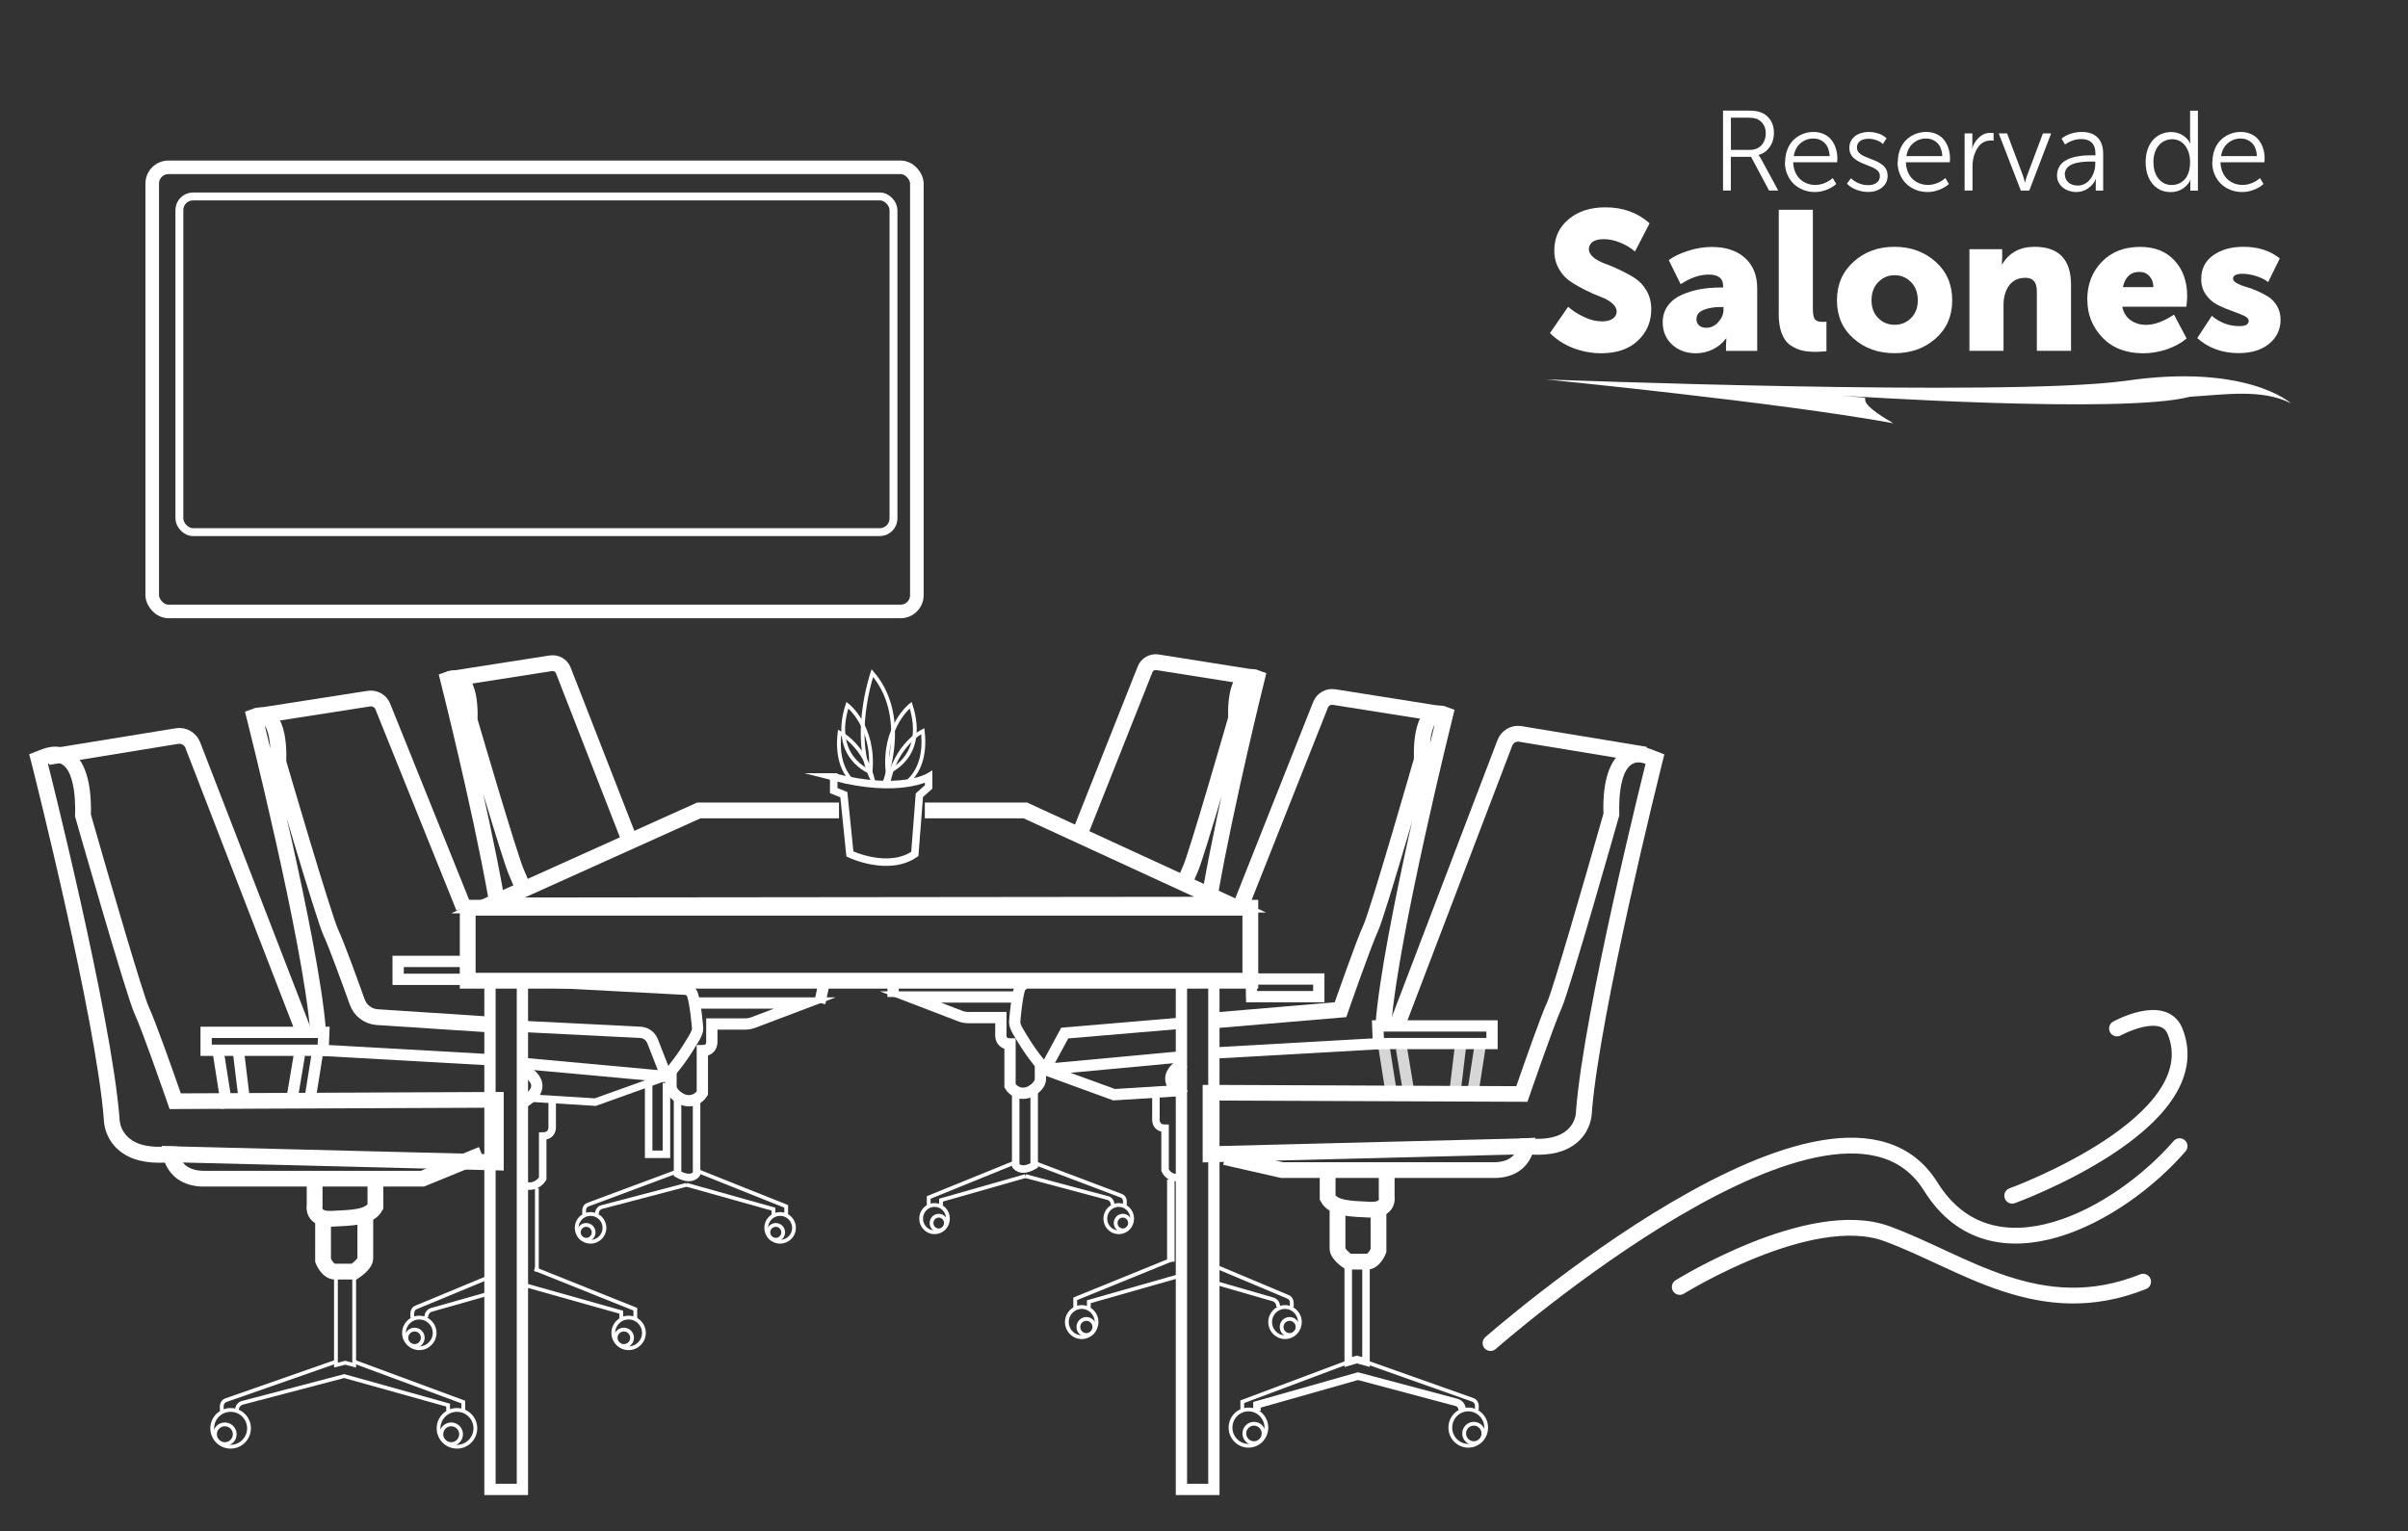 <?xml version="1.0" encoding="UTF-8"?><svg id="Capa_2" xmlns="http://www.w3.org/2000/svg" viewBox="0 0 305 194"><rect x="0" y="0" width="305" height="194" fill="#333333" stroke="none"/><defs><style>.cls-1{stroke-width:.48px;}.cls-1,.cls-2,.cls-3,.cls-4,.cls-5,.cls-6,.cls-7,.cls-8{fill:none;stroke:#fff;}.cls-1,.cls-3,.cls-4,.cls-5,.cls-6,.cls-7,.cls-8{stroke-miterlimit:10;}.cls-9{isolation:isolate;}.cls-2{stroke-linecap:round;stroke-linejoin:round;}.cls-2,.cls-7{stroke-width:2px;}.cls-4{stroke-width:1.72px;}.cls-5{stroke-width:.95px;}.cls-6{opacity:.8;}.cls-6,.cls-8{stroke-width:1.43px;}.cls-10{fill:#fff;stroke-width:0px;}</style></defs><g id="Grupo_161"><g id="Reserva_de_Salones" class="cls-9"><g class="cls-9"><path class="cls-10" d="M218.24,24.15v-10.14h3.08c.47,0,.84.02,1.12.07s.53.12.75.22c.47.22.83.55,1.1.98s.4.96.4,1.56c0,.68-.18,1.28-.54,1.79-.36.51-.83.85-1.41,1v.03c.08.09.17.22.28.4l2.21,4.08h-1.16l-2.28-4.27h-2.56v4.27h-.99ZM219.23,18.99h2.41c.61,0,1.09-.19,1.46-.58.36-.39.55-.9.55-1.54,0-.41-.09-.76-.28-1.08-.19-.31-.45-.54-.79-.7-.16-.06-.33-.11-.52-.14-.19-.03-.46-.04-.8-.04h-2.02v4.08Z"/><path class="cls-10" d="M226.11,20.54c0-.58.09-1.12.28-1.6s.45-.88.77-1.2c.33-.32.71-.57,1.14-.75s.9-.27,1.4-.27.92.09,1.31.27c.39.18.71.42.95.73.25.31.43.66.56,1.06.13.4.2.83.2,1.29,0,.11,0,.27-.03.49h-5.56c.01.45.1.85.25,1.22.15.37.36.67.61.91.25.24.55.42.88.55s.69.19,1.06.19c.4,0,.79-.08,1.17-.23s.73-.37,1.03-.64l.45.75c-.34.31-.75.56-1.24.74-.49.19-.97.28-1.45.28-.53,0-1.04-.09-1.51-.28-.47-.19-.88-.45-1.21-.78-.34-.33-.6-.73-.8-1.2-.2-.47-.29-.98-.29-1.53ZM227.19,19.78h4.55c-.01-.36-.08-.69-.19-.98-.11-.29-.26-.52-.45-.7-.19-.18-.4-.31-.64-.41s-.5-.14-.77-.14c-.63,0-1.17.2-1.63.59-.46.39-.75.94-.86,1.64Z"/><path class="cls-10" d="M233.93,23.27l.52-.69c.27.28.61.49,1,.65.39.16.79.23,1.2.23s.77-.1,1.05-.31.41-.49.41-.86c0-.17-.04-.33-.13-.47-.09-.14-.21-.26-.36-.36-.15-.1-.32-.19-.51-.28-.19-.09-.4-.17-.61-.25-.21-.08-.43-.17-.64-.26-.21-.09-.41-.19-.61-.31-.19-.12-.37-.25-.52-.4s-.27-.32-.36-.53c-.09-.21-.13-.44-.13-.69,0-.42.11-.79.34-1.1.23-.31.53-.54.89-.69.37-.15.78-.23,1.23-.23.43,0,.84.07,1.23.2.39.13.73.33,1.02.6l-.46.73c-.21-.21-.48-.37-.82-.49-.34-.12-.67-.18-1.01-.18-.27,0-.51.04-.72.11-.21.07-.39.2-.53.37-.14.17-.21.39-.21.64,0,.18.04.34.13.48s.21.26.36.37c.15.1.32.2.51.28.19.09.4.17.61.25.21.08.43.17.65.26.22.09.42.19.62.31.2.12.37.25.52.39.15.14.27.32.36.53.09.21.13.44.13.7,0,.6-.23,1.09-.69,1.47-.46.39-1.05.58-1.77.58-.51,0-1-.09-1.48-.27-.48-.18-.89-.44-1.22-.79Z"/><path class="cls-10" d="M240.38,20.54c0-.58.09-1.12.28-1.6s.45-.88.77-1.2c.33-.32.71-.57,1.14-.75s.9-.27,1.4-.27.92.09,1.31.27c.39.18.71.42.95.73.25.31.43.66.56,1.06.13.4.2.83.2,1.29,0,.11,0,.27-.03.49h-5.56c.01.45.1.85.25,1.22.15.37.36.67.61.91.25.24.55.42.88.55s.69.19,1.06.19c.4,0,.79-.08,1.17-.23s.73-.37,1.03-.64l.45.75c-.34.31-.75.56-1.24.74-.49.19-.97.28-1.45.28-.53,0-1.04-.09-1.51-.28-.47-.19-.88-.45-1.21-.78-.34-.33-.6-.73-.8-1.2-.2-.47-.29-.98-.29-1.53ZM241.46,19.78h4.55c-.01-.36-.08-.69-.19-.98-.11-.29-.26-.52-.45-.7-.19-.18-.4-.31-.64-.41s-.5-.14-.77-.14c-.63,0-1.17.2-1.63.59-.46.39-.75.94-.86,1.64Z"/><path class="cls-10" d="M248.84,24.15v-7.25h.98v1.34c0,.09,0,.19-.01.28,0,.1-.02.17-.03.21v.08s.01,0,.01,0c.19-.58.49-1.05.9-1.42.41-.37.88-.56,1.43-.56.15,0,.28.01.39.04v.96c-.06-.02-.18-.03-.36-.03-.31,0-.6.07-.87.2-.26.13-.48.31-.65.53-.17.22-.32.48-.44.76s-.21.58-.27.88c-.05.3-.08.6-.08.9v3.07h-.99Z"/><path class="cls-10" d="M253.17,16.9h1.05l2,5.33c.04.1.08.23.12.38s.07.26.1.36l.03.14h.03c.09-.35.17-.64.26-.88l2-5.33h1.04l-2.77,7.25h-1.07l-2.8-7.25Z"/><path class="cls-10" d="M260.55,22.21c0-.33.06-.63.18-.89.12-.27.27-.48.45-.66.18-.17.41-.32.68-.45.27-.13.53-.23.78-.29s.54-.12.85-.16c.31-.04.57-.06.79-.07.21,0,.44-.01.69-.01h.44v-.2c0-.34-.04-.63-.13-.87-.09-.24-.22-.44-.38-.58-.17-.14-.35-.24-.56-.31s-.45-.1-.72-.1c-.36,0-.72.06-1.07.18-.36.12-.69.29-.99.51l-.44-.75c.29-.25.67-.45,1.13-.61s.95-.23,1.43-.23c.88,0,1.55.24,2.01.71.46.48.7,1.17.7,2.08v4.64h-.94v-.85c0-.1,0-.21,0-.31s.01-.18.02-.23v-.07s-.02,0-.02,0c-.2.46-.51.85-.96,1.17-.44.31-.94.47-1.5.47-.31,0-.61-.05-.9-.14-.29-.09-.55-.22-.78-.4s-.42-.4-.56-.67-.21-.58-.21-.92ZM261.54,22.12c0,.17.03.34.1.51s.17.31.3.44c.13.13.3.24.52.32.21.08.45.12.71.12s.53-.05.77-.16c.24-.11.45-.25.62-.43.18-.18.33-.39.45-.62.12-.23.22-.48.28-.73.06-.25.1-.51.1-.77v-.33h-.42c-.16,0-.3,0-.42,0-.12,0-.28,0-.47.02-.19.01-.36.03-.51.05-.15.02-.31.05-.5.09-.19.04-.35.09-.49.14-.14.05-.28.12-.42.21-.14.08-.25.18-.34.29-.09.11-.16.23-.22.38s-.08.31-.08.48Z"/><path class="cls-10" d="M271.77,20.52c0-.57.08-1.09.24-1.56.16-.47.38-.87.67-1.2.29-.33.63-.58,1.03-.76.4-.18.84-.27,1.31-.27.51,0,.98.13,1.41.39.43.26.76.6.98,1.04h.03c-.03-.16-.04-.35-.04-.55v-3.59h.99v10.14h-.96v-.83c0-.09,0-.18,0-.27,0-.09.02-.15.03-.19v-.06s-.02,0-.02,0c-.21.45-.54.81-.98,1.1-.44.29-.95.43-1.55.43-.63,0-1.18-.16-1.66-.49-.48-.32-.84-.77-1.1-1.35s-.38-1.24-.38-1.98ZM272.76,20.52c0,.88.21,1.59.64,2.12s.98.8,1.67.8c.32,0,.61-.06.88-.17.27-.11.52-.29.74-.51.22-.23.4-.54.52-.92.13-.39.19-.83.19-1.33,0-.29-.03-.58-.09-.85-.06-.28-.15-.54-.27-.78s-.27-.46-.45-.64c-.18-.18-.39-.33-.65-.44-.25-.11-.53-.16-.83-.16-.32,0-.62.07-.91.2s-.54.32-.75.56c-.21.24-.38.55-.51.91-.12.37-.19.78-.19,1.23Z"/><path class="cls-10" d="M280.23,20.54c0-.58.09-1.12.28-1.6s.45-.88.77-1.2c.33-.32.71-.57,1.14-.75s.9-.27,1.4-.27.92.09,1.31.27c.39.18.71.42.95.73.25.31.43.66.56,1.06.13.4.2.83.2,1.29,0,.11,0,.27-.03.49h-5.56c.01.45.1.85.25,1.22.15.37.36.67.61.91.25.24.55.42.88.55s.69.19,1.06.19c.4,0,.79-.08,1.17-.23s.73-.37,1.03-.64l.45.75c-.34.31-.75.56-1.24.74-.49.19-.97.28-1.45.28-.53,0-1.04-.09-1.51-.28-.47-.19-.88-.45-1.21-.78-.34-.33-.6-.73-.8-1.2-.2-.47-.29-.98-.29-1.53ZM281.31,19.78h4.55c-.01-.36-.08-.69-.19-.98-.11-.29-.26-.52-.45-.7-.19-.18-.4-.31-.64-.41s-.5-.14-.77-.14c-.63,0-1.17.2-1.63.59-.46.39-.75.94-.86,1.64Z"/></g><g class="cls-9"><path class="cls-10" d="M196.32,42.2l2.3-3.33c.57.5,1.24.93,2.02,1.3.78.37,1.54.55,2.28.55.58,0,1.04-.12,1.36-.35s.49-.53.49-.9-.2-.74-.59-1.06c-.39-.33-.88-.6-1.46-.81s-1.22-.5-1.9-.84c-.68-.34-1.32-.7-1.9-1.09-.58-.38-1.07-.91-1.46-1.59s-.59-1.45-.59-2.34c0-1.63.6-2.95,1.81-3.96,1.21-1.01,2.76-1.51,4.66-1.51,2.22,0,4.08.67,5.6,2.02l-1.85,3.58c-.52-.45-1.13-.83-1.85-1.12-.72-.3-1.42-.45-2.1-.45-.63,0-1.11.12-1.42.35s-.47.54-.47.92.2.73.59,1.05c.39.32.88.58,1.46.79.58.21,1.22.47,1.9.8.68.33,1.32.67,1.9,1.05s1.07.9,1.46,1.58.59,1.45.59,2.34c0,1.58-.56,2.91-1.69,3.98s-2.68,1.6-4.66,1.6c-1.2,0-2.37-.22-3.51-.65-1.14-.43-2.13-1.07-2.96-1.9Z"/><path class="cls-10" d="M210.6,40.83c0-.82.23-1.53.67-2.12.45-.6,1.05-1.06,1.79-1.38.74-.32,1.51-.55,2.31-.69s1.63-.21,2.5-.21h.38v-.22c0-.95-.61-1.42-1.83-1.42-1.13,0-2.32.41-3.55,1.22l-1.5-3.05c.58-.45,1.39-.84,2.41-1.17,1.03-.33,2.04-.5,3.04-.5,1.78,0,3.19.47,4.21,1.4,1.03.93,1.54,2.22,1.54,3.85v7.92h-3.95v-.78l.05-.8h-.05c-.42.58-.97,1.04-1.66,1.38s-1.41.5-2.16.5c-1.23,0-2.24-.38-3.03-1.12s-1.17-1.68-1.17-2.8ZM214.87,40.43c0,.32.11.58.33.79.22.21.52.31.9.31.6,0,1.12-.24,1.55-.73.43-.48.65-1,.65-1.55v-.35h-.4c-.8,0-1.5.12-2.11.36-.61.24-.91.63-.91,1.16Z"/><path class="cls-10" d="M225.3,39.7v-13.12h4.32v12.55c0,.63.08,1.07.24,1.3.16.23.48.35.96.35.22,0,.39,0,.52-.03v3.75c-.6.05-1.03.08-1.3.08-.67,0-1.25-.05-1.74-.16-.49-.11-.98-.32-1.47-.64s-.87-.82-1.14-1.5c-.27-.68-.4-1.54-.4-2.58Z"/><path class="cls-10" d="M234.77,42.89c-1.4-1.24-2.1-2.85-2.1-4.84s.7-3.61,2.1-4.88c1.4-1.27,3.12-1.9,5.18-1.9s3.8.63,5.21,1.89c1.41,1.26,2.11,2.89,2.11,4.89s-.7,3.6-2.1,4.84c-1.4,1.24-3.13,1.86-5.2,1.86s-3.8-.62-5.2-1.86ZM237.05,38.05c0,.93.28,1.68.85,2.25.57.57,1.26.85,2.08.85s1.51-.28,2.08-.85c.57-.57.85-1.32.85-2.25s-.28-1.72-.85-2.3c-.57-.58-1.26-.88-2.08-.88s-1.51.29-2.08.88c-.57.58-.85,1.35-.85,2.3Z"/><path class="cls-10" d="M249.45,44.45v-12.88h4.15v1.12l-.05.8h.05c.88-1.48,2.25-2.22,4.1-2.22,3.08,0,4.62,1.61,4.62,4.83v8.35h-4.33v-7.55c0-1.13-.47-1.7-1.42-1.7s-1.61.33-2.09.97c-.47.65-.71,1.47-.71,2.45v5.83h-4.32Z"/><path class="cls-10" d="M264.37,38c0-1.93.61-3.54,1.83-4.81,1.22-1.27,2.84-1.91,4.88-1.91,1.85,0,3.3.58,4.36,1.74s1.59,2.65,1.59,4.49c0,.3-.03.75-.1,1.35h-8.12c.15.75.5,1.32,1.06,1.71.56.39,1.2.59,1.94.59,1.07,0,2.25-.43,3.55-1.3l1.6,3.02c-.68.58-1.52,1.04-2.51,1.38-.99.33-1.99.5-2.99.5-2.18,0-3.91-.67-5.17-2-1.27-1.33-1.9-2.92-1.9-4.75ZM268.9,36.38h3.85c0-.55-.16-1.01-.49-1.38-.33-.37-.75-.55-1.29-.55-1.1,0-1.79.64-2.08,1.92Z"/><path class="cls-10" d="M278.3,42.85l1.85-2.83c1.03.87,2.2,1.3,3.5,1.3.78,0,1.17-.22,1.17-.67,0-.25-.21-.47-.62-.66-.42-.19-.92-.39-1.5-.59-.58-.2-1.17-.45-1.76-.74-.59-.29-1.1-.72-1.51-1.29-.42-.57-.62-1.24-.62-2.02,0-1.28.5-2.28,1.51-3,1.01-.72,2.29-1.08,3.84-1.08,1.85,0,3.38.49,4.6,1.47l-1.47,3c-.37-.3-.86-.55-1.49-.75s-1.21-.3-1.76-.3c-.8,0-1.2.21-1.2.62,0,.2.15.39.45.56.3.17.67.33,1.11.45s.93.3,1.45.52c.52.23,1.01.48,1.45.75.44.28.81.67,1.11,1.18.3.51.45,1.09.45,1.74,0,1.23-.48,2.25-1.44,3.04-.96.79-2.25,1.19-3.86,1.19-2.08,0-3.83-.63-5.25-1.9Z"/></g></g><path id="Trazado_634" class="cls-10" d="M195.67,48.07s58,2.24,73.42.2c15.43-2.29,21.08,2.82,21.08,2.82-3.7-1.84-8.28-1.1-12.79-.82-8.48,2.24-44-.14-44-.14,6.05.59-.55-.51,6.44,3.5-14.44-2.65-44.16-5.57-44.16-5.57Z"/></g><rect class="cls-4" x="19.28" y="21.2" width="96.85" height="56.27" rx="2.06" ry="2.06"/><rect class="cls-3" x="22.72" y="24.89" width="90.45" height="42.53" rx="1.73" ry="1.73"/><polyline class="cls-7" points="117.14 102.68 129.87 102.68 155.8 114.62 61.8 114.72 88.52 102.68 106.27 102.68"/><rect class="cls-7" x="59.24" y="115.01" width="99.13" height="9.25"/><rect class="cls-8" x="62.06" y="124.25" width="4.11" height="64.46"/><rect class="cls-8" x="149.64" y="124.25" width="4.11" height="64.46"/><path class="cls-10" d="M6.99,96.6c2.94,0,2.51,6.83,2.51,6.83,0,0,6.51,22.8,7.53,24.98,1.03,2.19,4.45,12.11,4.45,12.11l40.31-.17v5.89l-40.31-1.01c-.48.05-.93.07-1.34.07-5.14,0-5-3.61-5-3.61-1.03-13.12-9.07-44.92-9.07-44.92.33-.13.64-.19.91-.19M6.99,94.6h0c-.53,0-1.07.11-1.63.32l-1.66.64.44,1.72c.08.32,7.99,31.67,9.01,44.52.01.54.16,2.17,1.49,3.55,1.25,1.31,3.11,1.97,5.51,1.97.45,0,.92-.02,1.41-.07l40.19,1.01,2.05.05v-9.95h-2.01s-38.89.17-38.89.17c-.98-2.82-3.23-9.18-4.06-10.96-.69-1.47-4.82-15.58-7.33-24.37.05-1.43.03-5.45-1.8-7.4-.74-.78-1.68-1.2-2.72-1.2h0Z"/><path class="cls-7" d="M6.08,95.92l16.34-2.66c.85-.14,1.69.34,2,1.15l14.08,36.4"/><line class="cls-8" x1="40.66" y1="133.07" x2="62.06" y2="134.27"/><path class="cls-7" d="M61.8,129.79l-14.06-.92c-1.13-.09-2.11-.84-2.49-1.91-.94-2.62-2.67-7.39-3.32-8.75-.91-1.9-6.68-21.66-6.68-21.66,0,0,.46-7.07-3.03-5.76,0,0,7.13,28.27,8.05,39.65"/><path class="cls-8" d="M66.52,134.76l17.89,1.64-1.76-4.49c-.25-.64-.86-1.08-1.54-1.11l-14.93-.75"/><path class="cls-7" d="M32.22,90.78l14.48-2.26c.76-.12,1.5.29,1.78.98l10.27,25.51"/><path class="cls-7" d="M66.08,112.13c-.25-.63-.46-1.15-.61-1.46-.82-1.7-5.99-19.42-5.99-19.42,0,0,.41-6.34-2.72-5.17,0,0,3.98,15.76,6.06,27.43"/><path class="cls-7" d="M56.76,86.07l12.99-2.03c.68-.11,1.34.26,1.59.88l8.36,21.44"/><path class="cls-8" d="M66.17,124.25l20.65,1.09c.4.03.75.29.89.68.37,1.07.65,4.03.65,4.31,0,.62-.66,1.53-1.18,2.39-1.17,1.92-2.76,3.69-2.76,3.69"/><path class="cls-8" d="M66.17,135.47s4.11,1.88,0,4.28"/><path class="cls-7" d="M21.49,145.23s-.17,3.94,4.11,4.11h27.91l7.53-3.08"/><polygon class="cls-8" points="26.11 130.8 26.11 133.07 40.92 133.07 41.01 130.8 26.11 130.8"/><polygon class="cls-8" points="50.43 121.81 50.43 124.08 59.19 124.08 59.24 121.81 50.43 121.81"/><line class="cls-8" x1="37.92" y1="133.67" x2="36.9" y2="139.75"/><line class="cls-8" x1="40.26" y1="133.07" x2="39.19" y2="139.75"/><line class="cls-8" x1="27.61" y1="133.07" x2="28.76" y2="140.39"/><line class="cls-8" x1="30.18" y1="133.07" x2="31.07" y2="140.38"/><path class="cls-7" d="M39.85,149.33v3.42s-.39,1.8,2.18,1.67,4.75-.13,5.52-1.54v-3.55"/><path class="cls-7" d="M40.92,153.92v5.78s.6,1.54,1.63,1.41h2.31s1.41-.9,1.41-1.67v-5.52"/><polyline class="cls-1" points="42.55 161.11 42.55 172.96 43.74 172.66 44.86 172.96 44.86 161.11"/><line class="cls-1" x1="68" y1="161.11" x2="68" y2="150.56"/><polyline class="cls-1" points="58.68 178.8 58.68 177.64 44.86 172.53"/><path class="cls-1" d="M30.01,178.71v-.05c0-.44.29-.82.72-.93l12.87-3.38,13.16,3.68v.77"/><path class="cls-1" d="M42.55,172.53l-13.92,4.87c-.32.11-.54.42-.54.76v.58"/><polyline class="cls-1" points="80.47 167.03 80.47 165.88 67.71 160.77"/><polyline class="cls-1" points="66.54 162.84 78.69 166.26 78.69 167.03"/><path class="cls-1" d="M53.99,166.94v-.05c0-.44.27-.82.66-.93l7.25-2.06"/><path class="cls-1" d="M61.9,161.83l-9.18,3.81c-.3.11-.5.42-.5.76v.58"/><circle class="cls-1" cx="29.21" cy="180.97" r="2.33"/><circle class="cls-1" cx="28.48" cy="181.72" r="1.25"/><circle class="cls-1" cx="57.88" cy="180.97" r="2.33"/><circle class="cls-1" cx="57.15" cy="181.72" r="1.25"/><circle class="cls-1" cx="53.11" cy="168.88" r="1.94"/><circle class="cls-1" cx="52.51" cy="169.5" r="1.04"/><circle class="cls-1" cx="79.62" cy="168.88" r="1.94"/><circle class="cls-1" cx="79.02" cy="169.5" r="1.04"/><polyline class="cls-1" points="99.58 153.9 99.58 152.85 88.02 148.23"/><polyline class="cls-1" points="86.96 150.11 97.97 153.2 97.97 153.9"/><path class="cls-1" d="M75.6,153.82v-.04c0-.39.25-.74.6-.84l10.77-2.83"/><path class="cls-1" d="M85.82,148.4l-11.38,4.24c-.27.1-.45.38-.45.69v.53"/><circle class="cls-1" cx="74.8" cy="155.57" r="1.76"/><circle class="cls-1" cx="74.25" cy="156.14" r=".94"/><circle class="cls-1" cx="98.81" cy="155.57" r="1.76"/><circle class="cls-1" cx="98.26" cy="156.14" r=".94"/><polyline class="cls-5" points="67.16 139.13 75.4 139.64 84.41 136.41"/><path class="cls-5" d="M69.94,139.46v3.2s.17,1.28-1.2,1.28v5.39s-.86,1.46-2.57.77"/><path class="cls-5" d="M88.23,139.54v9.19s-.61,1.03-2.41,0v-9.72"/><path class="cls-8" d="M87.96,127.08h13.99l-6.5,2.46c-.34.13-.71.2-1.08.2h-4.21v2.1s.17,1.28-1.2,1.28v5.39s-.86,1.46-2.57.77c0,0-1.4-.64-1.4-1.67v-1.9"/><polyline class="cls-5" points="82.16 137.21 82.16 146.25 84.41 146.25 84.41 137.21"/><path class="cls-10" d="M207.55,96.6c.27,0,.56.06.88.18,0,0-7.82,31.13-8.81,43.98,0,0,.14,3.53-4.85,3.53-.4,0-.83-.02-1.3-.07l-39.15.99v-5.77l39.15.16s3.33-9.72,4.32-11.86c1-2.14,7.32-24.46,7.32-24.46,0,0-.42-6.69,2.44-6.69M207.55,94.6c-1.03,0-1.96.41-2.68,1.18-1.79,1.91-1.84,5.71-1.77,7.29-2.44,8.6-6.45,22.41-7.11,23.85-.81,1.74-2.97,7.92-3.93,10.7l-37.72-.16h-2.01s0,2,0,2v7.82l2.05-.05,39.03-.99c.48.05.94.07,1.37.07,2.34,0,4.15-.65,5.38-1.93,1.31-1.37,1.46-2.97,1.47-3.51,1-12.58,8.68-43.27,8.75-43.58l.43-1.71-1.65-.64c-.55-.21-1.09-.32-1.61-.32h0Z"/><path class="cls-7" d="M208.43,95.61l-15.87-2.62c-.83-.14-1.64.33-1.95,1.13l-13.68,35.87"/><line class="cls-8" x1="174.85" y1="132.22" x2="154.06" y2="133.4"/><path class="cls-7" d="M154.32,129.24l15.47-1.31s2.95-8.48,3.83-10.35,6.48-21.35,6.48-21.35c0,0-.44-6.97,2.95-5.68,0,0-6.93,27.86-7.81,39.08"/><polyline class="cls-8" points="149.74 133.89 132.36 135.51 134.86 130.89 149.73 129.63"/><path class="cls-7" d="M183.05,90.55l-14.06-2.23c-.74-.12-1.45.29-1.72.96l-9.97,25.14"/><path class="cls-7" d="M150.16,111.58c.24-.62.45-1.13.6-1.44.79-1.68,5.81-19.14,5.81-19.14,0,0-.4-6.25,2.64-5.09,0,0-3.86,15.53-5.88,27.03"/><path class="cls-7" d="M159.21,85.91l-12.61-2c-.66-.1-1.3.26-1.55.86l-8.47,21.35"/><path class="cls-8" d="M130.01,124.6c-.39.03-.73.29-.86.67-.36,1.05-.63,3.97-.63,4.25,0,.61.64,1.51,1.15,2.36,1.13,1.89,2.68,3.63,2.68,3.63"/><path class="cls-8" d="M150.07,134.59s-3.99,1.86,0,4.22"/><path class="cls-7" d="M193.47,144.2s.17,3.88-3.99,4.05h-27.1s-7.22-1.64-7.22-1.64"/><polygon class="cls-8" points="188.98 129.99 188.98 132.22 174.6 132.22 174.51 129.99 188.98 129.99"/><polygon class="cls-8" points="167.04 124.04 167.04 126.28 158.53 126.28 158.48 124.04 167.04 124.04"/><line class="cls-6" x1="177.51" y1="132.81" x2="178.5" y2="138.8"/><line class="cls-6" x1="175.23" y1="132.22" x2="176.27" y2="138.8"/><line class="cls-6" x1="187.52" y1="132.22" x2="186.4" y2="139.44"/><line class="cls-6" x1="185.03" y1="132.22" x2="184.16" y2="139.43"/><path class="cls-7" d="M175.64,148.25v3.37s.37,1.77-2.12,1.65-4.61-.13-5.36-1.52v-3.5"/><path class="cls-7" d="M174.6,152.77v5.69s-.58,1.52-1.58,1.39h-2.24s-1.37-.89-1.37-1.65c0-.76,0-5.44,0-5.44"/><polyline class="cls-5" points="173.02 159.85 173.02 172.57 171.86 172.25 170.77 172.57 170.77 159.85"/><line class="cls-5" x1="148.3" y1="159.86" x2="148.3" y2="149.46"/><polyline class="cls-1" points="157.35 178.74 157.35 177.6 170.77 172.57"/><path class="cls-5" d="M185.19,178.65v-.05c0-.43-.29-.8-.69-.91l-12.5-3.33-12.79,3.63v.76"/><path class="cls-1" d="M173.02,172.57l13.52,4.79c.31.11.52.41.52.75v.57"/><polyline class="cls-1" points="136.19 165.69 136.19 164.56 148.58 159.52"/><polyline class="cls-1" points="149.71 161.57 137.91 164.93 137.91 165.69"/><path class="cls-1" d="M161.9,165.6v-.05c0-.43-.26-.8-.64-.91l-7.04-2.03"/><path class="cls-1" d="M154.22,160.56l8.92,3.75c.29.11.48.41.48.75v.57"/><ellipse class="cls-1" cx="185.97" cy="180.88" rx="2.27" ry="2.3"/><ellipse class="cls-1" cx="186.67" cy="181.62" rx="1.22" ry="1.23"/><ellipse class="cls-1" cx="158.13" cy="180.88" rx="2.27" ry="2.3"/><ellipse class="cls-1" cx="158.83" cy="181.62" rx="1.22" ry="1.23"/><ellipse class="cls-1" cx="162.76" cy="167.51" rx="1.88" ry="1.91"/><ellipse class="cls-1" cx="163.34" cy="168.13" rx="1.01" ry="1.02"/><ellipse class="cls-1" cx="137.01" cy="167.51" rx="1.88" ry="1.91"/><ellipse class="cls-1" cx="137.6" cy="168.13" rx="1.01" ry="1.02"/><polyline class="cls-1" points="117.63 152.75 117.63 151.72 128.85 147.16"/><polyline class="cls-1" points="129.88 149.01 119.19 152.06 119.19 152.75"/><path class="cls-1" d="M140.92,152.67v-.04c0-.39-.24-.73-.58-.83l-10.46-2.79"/><path class="cls-1" d="M130.99,147.33l11.05,4.18c.26.1.44.37.44.68v.52"/><ellipse class="cls-1" cx="141.7" cy="154.4" rx="1.7" ry="1.73"/><ellipse class="cls-1" cx="142.22" cy="154.96" rx=".91" ry=".93"/><ellipse class="cls-1" cx="118.37" cy="154.4" rx="1.7" ry="1.73"/><ellipse class="cls-1" cx="118.9" cy="154.96" rx=".91" ry=".93"/><polyline class="cls-8" points="149.11 138.2 141.11 138.7 132.36 135.51"/><path class="cls-5" d="M146.41,138.52v3.16s-.17,1.27,1.16,1.27v5.31s.58,1.43,2.24.76"/><path class="cls-5" d="M128.65,138.61v9.06s.59,1.01,2.34,0v-9.58"/><path class="cls-8" d="M128.91,126.32h-13.59s6.31,2.42,6.31,2.42c.33.13.69.19,1.05.19h4.09v2.07s-.17,1.27,1.16,1.27v5.31s.83,1.43,2.49.76c0,0,1.36-.63,1.36-1.65v-1.87"/><path class="cls-5" d="M105.6,98.44v1.73l1.28.51.77,7.52s4.85,2.33,8.22,0l.58-7.45,1.17-1.04v-1.27s-3.68,2.18-12.03,0Z"/><path class="cls-1" d="M115.06,98.98c1.17-1.09,2.2-3.01,1.82-6.35,0,0-3.48,1.71-4.38,6.7"/><path class="cls-1" d="M112.42,97.82s5.07-1.81,2.93-8.48c0,0-3.5,2.68-2.93,8.48Z"/><path class="cls-1" d="M110.26,97.82s-5.07-1.81-2.93-8.48c0,0,3.5,2.68,2.93,8.48Z"/><path class="cls-1" d="M107.81,98.82c-1.02-1.14-1.82-2.99-1.47-5.99,0,0,3.31,1.63,4.31,6.35"/><path class="cls-1" d="M111.96,99.41c.88-2.49,2.7-9.31-1.47-14.13,0,0-2.96,8.72.31,14.02"/><line class="cls-8" x1="113.12" y1="124.25" x2="113.12" y2="126.32"/><line class="cls-8" x1="104.37" y1="124.6" x2="103.84" y2="127.08"/><path class="cls-2" d="M212.76,163.06s16.51-10.29,26.2-6.76c9.7,3.53,19.39,11.34,32.49,6.09"/><path class="cls-2" d="M188.79,170.17s44-38.72,55.76-19.83c7.8,12.53,23.89,3.69,31.52-5.12"/><path class="cls-2" d="M254.87,151.5s25.34-9.21,20.62-20.84c-1.46-3.59-7.35-.35-7.35-.35"/></svg>